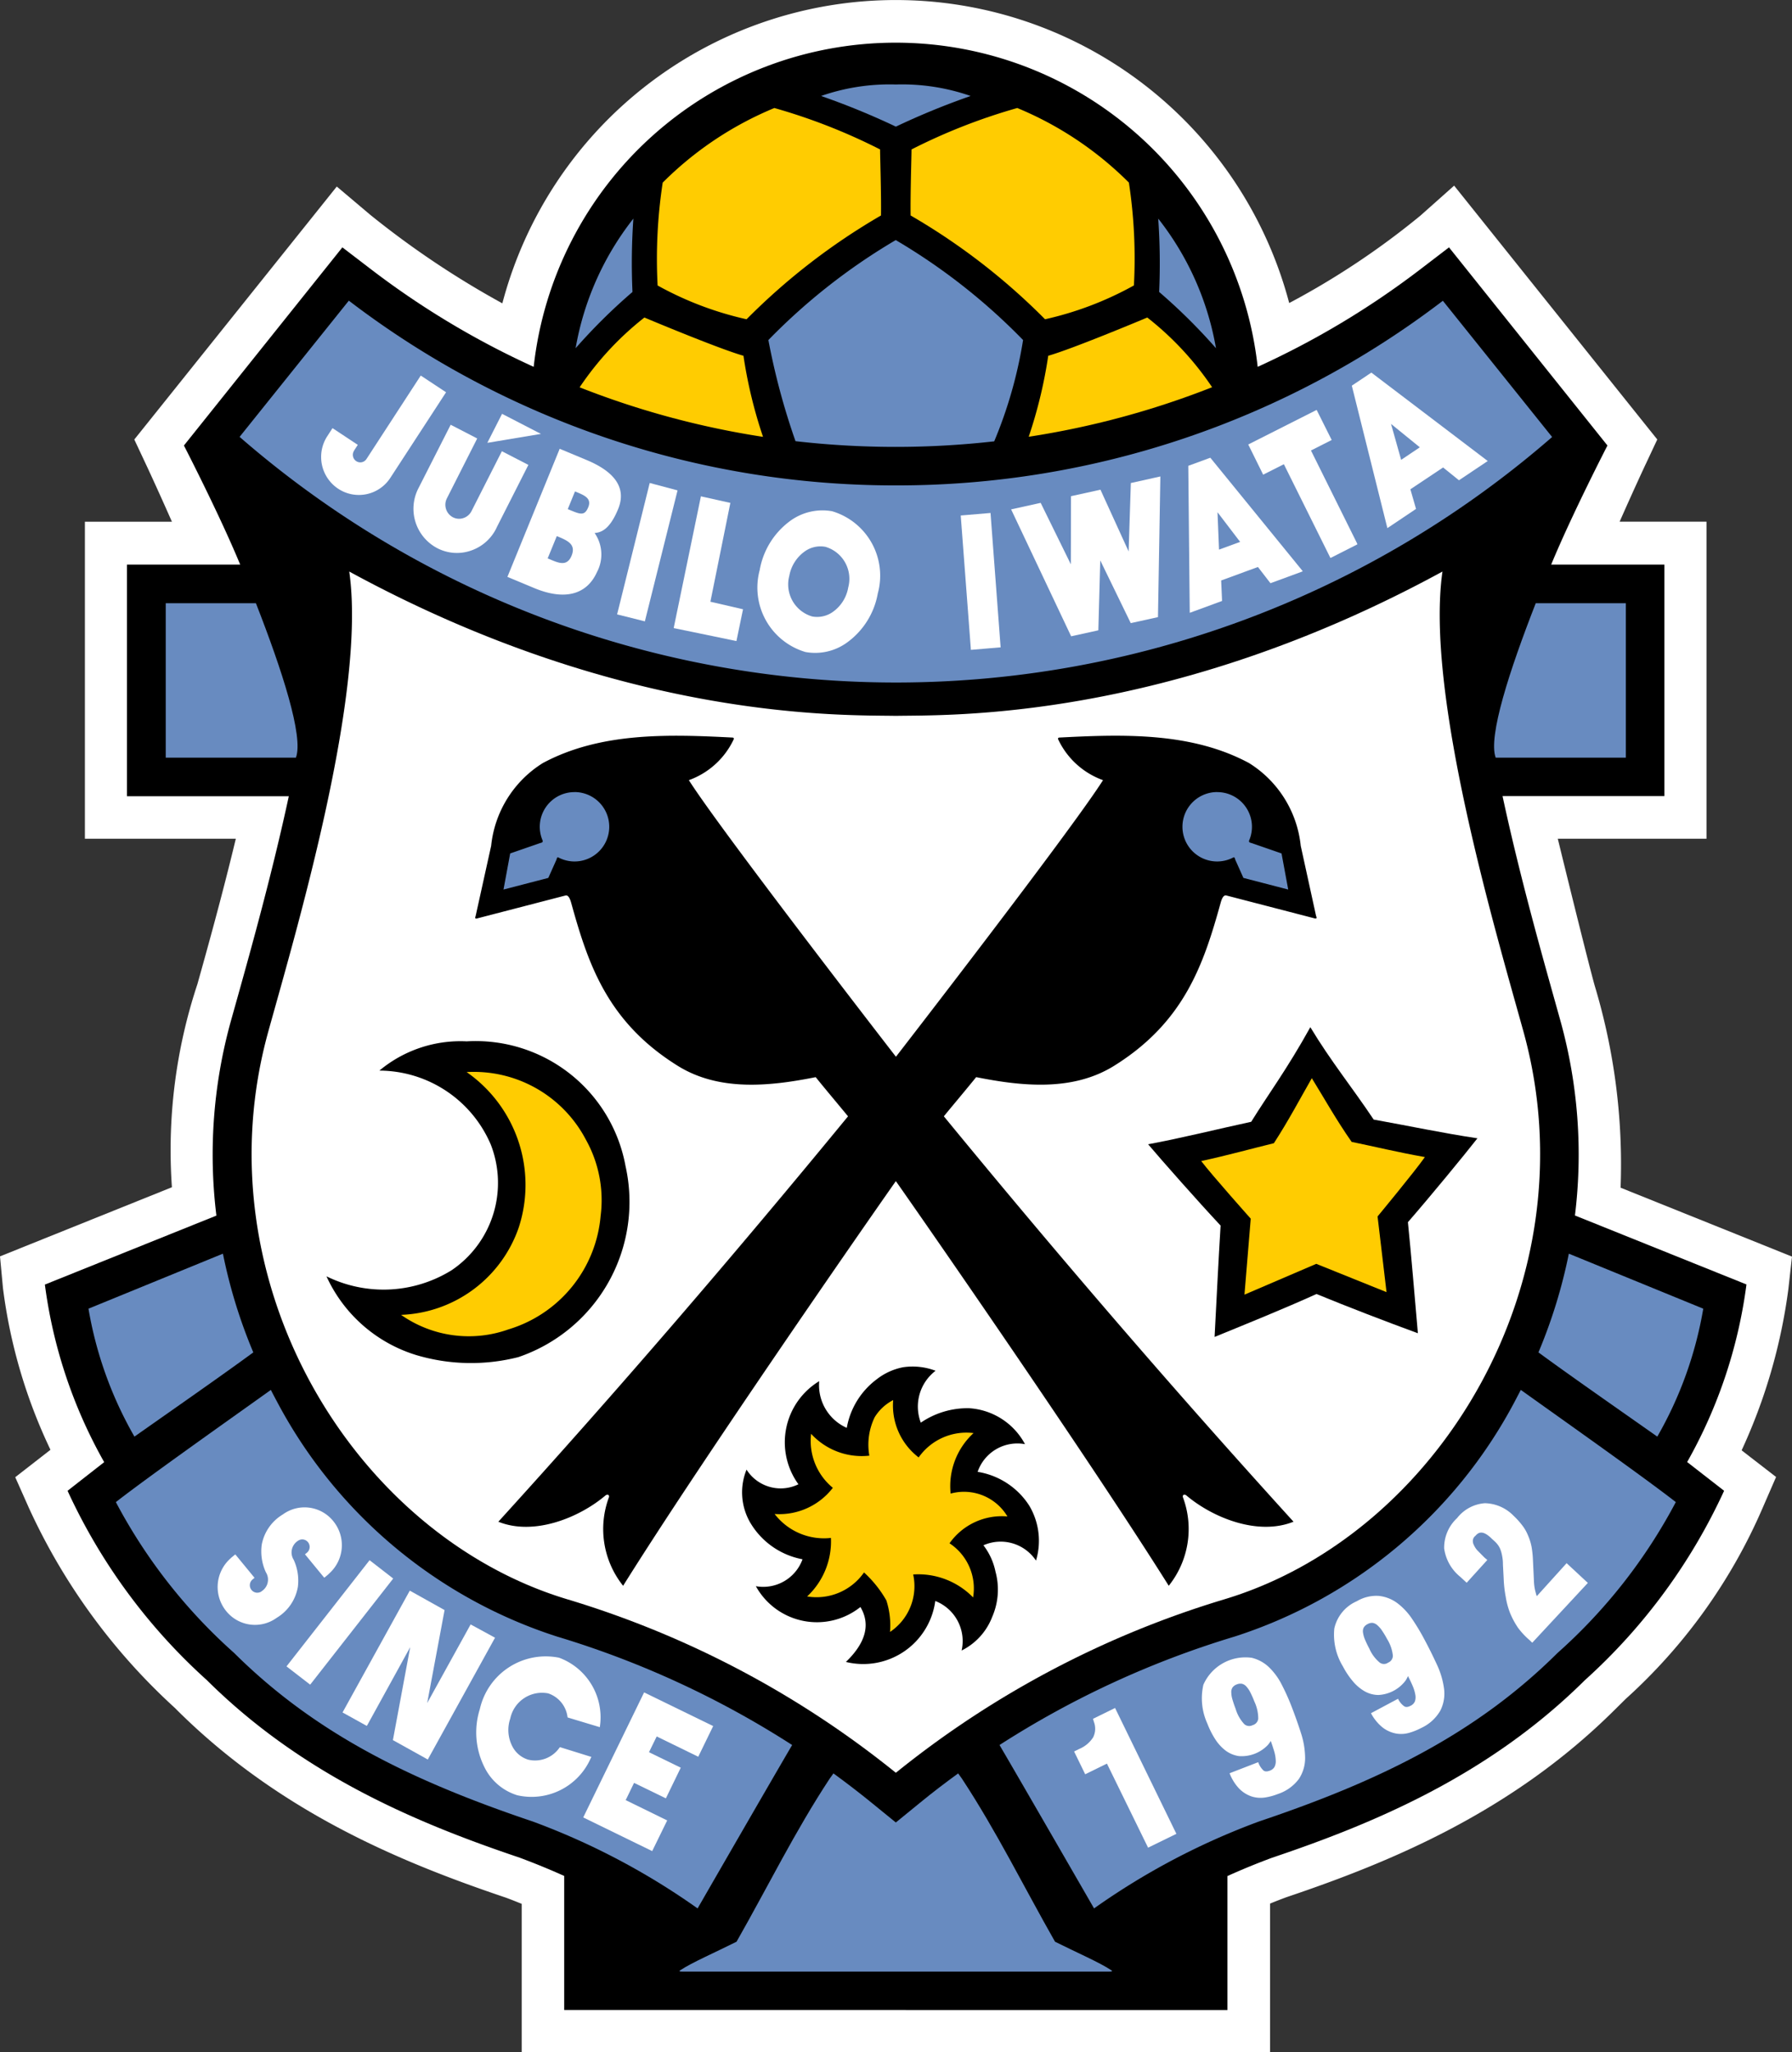 <svg id="ジュビロ磐田" xmlns="http://www.w3.org/2000/svg" width="75.989" height="87" viewBox="0 0 75.989 87">
  <rect x="0" y="0" width="75.989" height="87" fill="#333333" stroke="none"/>
  <g id="グループ_15" data-name="グループ 15">
    <g id="グループ_14" data-name="グループ 14">
      <path id="パス_84" data-name="パス 84" d="M75.989,53.273l-1.278-.515L68.72,50.351a26.23,26.23,0,0,0-1.1-8.573c-.284-1.027-1.041-4.092-1.563-6.221h6.306V22.116H68.68c.636-1.442,1.108-2.447,1.116-2.462l.48-1.023-.705-.88L62.854,9.359,61.662,7.87,60.236,9.138a33.364,33.364,0,0,1-5.568,3.709,17.254,17.254,0,0,0-33.366.013,37.982,37.982,0,0,1-5.6-3.752l-1.421-1.2L13.12,9.359,6.4,17.752l-.705.88.48,1.023c.007.014.479,1.02,1.115,2.462H3.6v13.44H10c-.579,2.409-1.207,4.66-1.629,6.164A22.356,22.356,0,0,0,7.29,50.332L1.253,52.759,0,53.263l.126,1.346A22.413,22.413,0,0,0,2.14,61.462l-.375.292-1.119.87.576,1.295A26.226,26.226,0,0,0,7.409,72.4l.1.1c4.363,4.333,9.5,6.452,13.957,7.954.216.08.436.168.656.257V87H53.856V80.7c.229-.093.458-.183.7-.272,4.4-1.483,9.544-3.6,13.907-7.935l.47-.465a23.385,23.385,0,0,0,5.821-8.125l.56-1.288L74.2,61.754l-.347-.269a23.573,23.573,0,0,0,1.983-6.843Z" fill="#fff"/>
    </g>
  </g>
  <g id="グループ_36" data-name="グループ 36" transform="translate(1.917 1.812)">
    <path id="パス_85" data-name="パス 85" d="M61.147,93.816V88.133c.612-.277,1.237-.533,1.889-.775C67.3,85.921,72.2,83.9,76.3,79.833A24.646,24.646,0,0,0,82.208,71.8l-1.567-1.219a20.737,20.737,0,0,0,2.515-7.528l-7.273-2.924a21.163,21.163,0,0,0-.614-8.247l-.276-.988c-.588-2.1-1.484-5.3-2.18-8.544h6.862V32.536l-4.8,0c.88-2.132,2.386-5.049,2.386-5.049l-6.719-8.4-1.269.971a35.7,35.7,0,0,1-6.844,4.094h0a15.444,15.444,0,0,0-30.7,0h0a35.663,35.663,0,0,1-6.844-4.094l-1.269-.971-6.719,8.4s1.506,2.917,2.386,5.049l-4.8,0v9.819h6.862c-.7,3.246-1.592,6.444-2.18,8.544l-.277.988a21.163,21.163,0,0,0-.614,8.247l-7.273,2.924a20.753,20.753,0,0,0,2.515,7.528L11.963,71.8a24.636,24.636,0,0,0,5.908,8.029c4.1,4.07,9,6.088,13.263,7.525.651.242,1.278.5,1.889.775v5.683Z" transform="translate(-11.015 -10.412)"/>
    <g id="グループ_16" data-name="グループ 16" transform="translate(5.113 23.76)">
      <path id="パス_86" data-name="パス 86" d="M44.224,146.966H40.4v6.548h5.52C46.253,152.624,45.331,149.8,44.224,146.966Z" transform="translate(-40.402 -146.966)" fill="#688bc0"/>
      <path id="パス_87" data-name="パス 87" d="M365.879,146.966H369.7v6.548h-5.52C363.85,152.624,364.771,149.8,365.879,146.966Z" transform="translate(-307.786 -146.966)" fill="#688bc0"/>
    </g>
    <path id="パス_88" data-name="パス 88" d="M86.2,81.085A38.111,38.111,0,0,1,63,73.253l-4.632,5.775a42.4,42.4,0,0,0,55.657.006l-4.633-5.776A38.108,38.108,0,0,1,86.2,81.085Z" transform="translate(-50.125 -62.319)" fill="#688bc0"/>
    <g id="グループ_19" data-name="グループ 19" transform="translate(22.491 1.77)">
      <g id="グループ_17" data-name="グループ 17">
        <path id="パス_89" data-name="パス 89" d="M282.257,53.261a27.127,27.127,0,0,1,.039,3.109,24.241,24.241,0,0,1,2.41,2.385A12.257,12.257,0,0,0,282.257,53.261Z" transform="translate(-257.551 -47.575)" fill="#688bc0"/>
        <path id="パス_90" data-name="パス 90" d="M142.721,53.261a27.094,27.094,0,0,0-.038,3.109,24.138,24.138,0,0,0-2.411,2.385A12.267,12.267,0,0,1,142.721,53.261Z" transform="translate(-140.271 -47.575)" fill="#688bc0"/>
        <path id="パス_91" data-name="パス 91" d="M231.164,29.478a14.57,14.57,0,0,0-4.733-3.162,24.775,24.775,0,0,0-4.484,1.756c0,.279-.053,1.885-.038,2.8a27.29,27.29,0,0,1,5.7,4.4,14.094,14.094,0,0,0,3.768-1.434A21.305,21.305,0,0,0,231.164,29.478Z" transform="translate(-207.702 -25.319)" fill="#ffcc01"/>
        <path id="パス_92" data-name="パス 92" d="M160.316,29.478a14.565,14.565,0,0,1,4.734-3.162,24.749,24.749,0,0,1,4.483,1.756c0,.279.053,1.885.039,2.8a27.325,27.325,0,0,0-5.7,4.4A14.1,14.1,0,0,1,160.1,33.84,21.417,21.417,0,0,1,160.316,29.478Z" transform="translate(-156.622 -25.319)" fill="#ffcc01"/>
        <path id="パス_93" data-name="パス 93" d="M203.267,20.584a8.828,8.828,0,0,0-3.171.487,31.681,31.681,0,0,1,3.171,1.3,31.655,31.655,0,0,1,3.17-1.3A8.824,8.824,0,0,0,203.267,20.584Z" transform="translate(-189.686 -20.584)" fill="#688bc0"/>
      </g>
      <g id="グループ_18" data-name="グループ 18" transform="translate(0.171 6.595)">
        <path id="パス_94" data-name="パス 94" d="M255.714,77.364c-.247.105-3.213,1.344-4.2,1.621a19.764,19.764,0,0,1-.828,3.434,36.143,36.143,0,0,0,7.777-2.1A12.863,12.863,0,0,0,255.714,77.364Z" transform="translate(-231.643 -74.08)" fill="#ffcc01"/>
        <path id="パス_95" data-name="パス 95" d="M148.2,78.985c-.988-.277-3.955-1.516-4.2-1.621a12.864,12.864,0,0,0-2.747,2.959,36.132,36.132,0,0,0,7.777,2.1A19.757,19.757,0,0,1,148.2,78.985Z" transform="translate(-141.253 -74.08)" fill="#ffcc01"/>
        <path id="パス_96" data-name="パス 96" d="M196.873,67.022a18.69,18.69,0,0,0,1.224-4.294,25.742,25.742,0,0,0-5.4-4.238,25.766,25.766,0,0,0-5.4,4.238,29.267,29.267,0,0,0,1.15,4.287,37.214,37.214,0,0,0,8.417.008Z" transform="translate(-179.293 -58.489)" fill="#688bc0"/>
      </g>
    </g>
    <g id="グループ_26" data-name="グループ 26" transform="translate(8.752 22.419)">
      <g id="グループ_20" data-name="グループ 20">
        <path id="パス_97" data-name="パス 97" d="M88.631,190.18a40.937,40.937,0,0,0-13.909-7.348c-9.1-2.724-15.633-13.518-12.7-24.084,1.211-4.365,4.169-14.336,3.431-19.493,11.721,6.388,21.05,6.073,23.179,6.118,2.128-.045,11.457.271,23.178-6.118-.737,5.157,2.22,15.128,3.432,19.493,2.932,10.566-3.6,21.359-12.7,24.084A40.933,40.933,0,0,0,88.631,190.18Z" transform="translate(-61.312 -139.256)" fill="#fff"/>
      </g>
      <g id="グループ_25" data-name="グループ 25" transform="translate(3.175 6.955)">
        <g id="グループ_21" data-name="グループ 21" transform="translate(6.304)">
          <path id="パス_98" data-name="パス 98" d="M133.631,198.115c1.871,2.666,8.4,12.1,11.572,17.155a3.849,3.849,0,0,0,.6-3.756c-.021-.1.059-.151.164-.06,1.12.939,3.022,1.705,4.527,1.1-5.046-5.549-9.93-11.221-14.828-17.186.37-.454.9-1.079,1.371-1.661,1.93.385,4.087.616,5.847-.479,2.986-1.859,3.8-4.319,4.517-6.9.035-.126.1-.344.234-.325l3.714.963c.158.05.128-.022.1-.1L150.8,183.9a4.7,4.7,0,0,0-2.191-3.507c-2.457-1.324-5.374-1.22-8.05-1.082a.052.052,0,0,0-.05.065,3.355,3.355,0,0,0,1.907,1.741c-1.372,2.164-8.781,11.726-8.781,11.726s-7.409-9.563-8.781-11.726a3.354,3.354,0,0,0,1.906-1.741.052.052,0,0,0-.05-.065c-2.676-.137-5.593-.241-8.05,1.082a4.7,4.7,0,0,0-2.19,3.507l-.656,2.967c-.023.081-.053.152.105.1l3.714-.963c.129-.019.2.2.234.325.715,2.582,1.531,5.042,4.518,6.9,1.76,1.095,3.916.864,5.847.479.469.582,1,1.207,1.371,1.661-4.9,5.965-9.782,11.637-14.828,17.186,1.5.606,3.408-.16,4.527-1.1.105-.092.185-.038.164.06a3.851,3.851,0,0,0,.6,3.756C125.227,210.213,131.76,200.78,133.631,198.115Z" transform="translate(-115.791 -179.229)"/>
          <path id="パス_99" data-name="パス 99" d="M289.672,192.991a1.47,1.47,0,0,1,1.346,2.062c-.006.064.029.079.115.1l1.264.438.283,1.53-1.9-.493-.346-.774c-.019-.06-.023-.1-.068-.1a1.471,1.471,0,1,1-.7-2.765Z" transform="translate(-258.202 -190.596)" fill="#688bc0"/>
          <path id="パス_100" data-name="パス 100" d="M125.7,192.991a1.469,1.469,0,0,0-1.346,2.062c.005.064-.029.079-.116.1l-1.264.438-.283,1.53,1.9-.493.346-.774c.019-.06.022-.1.067-.1a1.471,1.471,0,1,0,.7-2.765Z" transform="translate(-121.488 -190.596)" fill="#688bc0"/>
        </g>
        <g id="グループ_22" data-name="グループ 22" transform="translate(17.617 26.747)">
          <path id="パス_101" data-name="パス 101" d="M185.252,335.546a3.283,3.283,0,0,1,1.266-2.057,2.622,2.622,0,0,1,1.123-.513,2.737,2.737,0,0,1,1.377.149,1.91,1.91,0,0,0-.626,2.2,3.508,3.508,0,0,1,2.051-.612,2.89,2.89,0,0,1,2.366,1.523,1.783,1.783,0,0,0-2.008,1.174,3.2,3.2,0,0,1,2.188,1.432,2.909,2.909,0,0,1,.287,2.331,1.8,1.8,0,0,0-2.229-.649,2.728,2.728,0,0,1,.512,1.121,2.889,2.889,0,0,1-.137,1.907,2.654,2.654,0,0,1-1.3,1.433,1.824,1.824,0,0,0-1.117-2.1,3.082,3.082,0,0,1-3.79,2.584c.8-.77,1.074-1.555.616-2.329a2.958,2.958,0,0,1-4.434-.882,1.773,1.773,0,0,0,1.979-1.141,3.273,3.273,0,0,1-2.224-1.565,2.554,2.554,0,0,1-.15-2.235,1.713,1.713,0,0,0,2.2.62,3.031,3.031,0,0,1,.881-4.371A1.98,1.98,0,0,0,185.252,335.546Z" transform="translate(-180.806 -332.946)"/>
          <path id="パス_102" data-name="パス 102" d="M193.805,341.117a2,2,0,0,0-.785.727,2.67,2.67,0,0,0-.226,1.629,2.911,2.911,0,0,1-2.469-.926,2.57,2.57,0,0,0,.921,2.289,2.862,2.862,0,0,1-2.469,1.11,2.642,2.642,0,0,0,2.388,1.015,3.192,3.192,0,0,1-1.009,2.481,2.456,2.456,0,0,0,2.412-1.018,4.852,4.852,0,0,1,.947,1.184,3.438,3.438,0,0,1,.156,1.338,2.333,2.333,0,0,0,.982-2.436,3.245,3.245,0,0,1,2.541.973,2.291,2.291,0,0,0-1-2.295,2.718,2.718,0,0,1,2.455-1.138,2.145,2.145,0,0,0-2.408-.969,3.051,3.051,0,0,1,.972-2.565,2.474,2.474,0,0,0-2.328,1.032A2.772,2.772,0,0,1,193.805,341.117Z" transform="translate(-187.391 -339.695)" fill="#ffcc01"/>
        </g>
        <g id="グループ_23" data-name="グループ 23" transform="translate(0 12.96)">
          <path id="パス_103" data-name="パス 103" d="M79.559,263.675a5.478,5.478,0,0,0,5.308-.259,4.469,4.469,0,0,0,1.658-5.33,5.159,5.159,0,0,0-4.722-3.132,5.363,5.363,0,0,1,3.7-1.24A6.46,6.46,0,0,1,92.24,259a6.952,6.952,0,0,1-4.543,8.1,8.131,8.131,0,0,1-4.324-.084A6.168,6.168,0,0,1,79.559,263.675Z" transform="translate(-79.559 -253.713)"/>
          <path id="パス_104" data-name="パス 104" d="M97.737,271.477a5,5,0,0,0,4.554.616,5.522,5.522,0,0,0,3.908-4.809,5.261,5.261,0,0,0-.628-3.24,5.359,5.359,0,0,0-5.053-2.859,5.83,5.83,0,0,1,2.211,6.583A5.494,5.494,0,0,1,97.737,271.477Z" transform="translate(-94.574 -259.881)" fill="#ffcc01"/>
        </g>
        <g id="グループ_24" data-name="グループ 24" transform="translate(34.84 12.36)">
          <path id="パス_105" data-name="パス 105" d="M286.927,261.576c1.376.565,2.916,1.156,4.3,1.664-.173-1.953-.26-3.086-.423-4.709.947-1.088,2.4-2.855,2.948-3.556-1.448-.215-2.953-.535-4.4-.794-.919-1.377-1.812-2.465-2.686-3.917-.983,1.776-1.813,2.887-2.507,4.011-1.439.311-2.931.686-4.371.953.576.681,2.088,2.394,3.073,3.447-.1,1.628-.151,2.763-.255,4.721C283.97,262.838,285.571,262.191,286.927,261.576Z" transform="translate(-279.786 -250.264)"/>
          <path id="パス_106" data-name="パス 106" d="M297.621,270.586l2.979,1.2-.38-3.209s1.56-1.883,2.007-2.517c-1.184-.211-2.094-.436-3.106-.644-.654-.934-1.166-1.855-1.689-2.7-.493.859-.988,1.8-1.609,2.756-1,.245-1.905.5-3.081.757.469.615,2.1,2.442,2.1,2.442l-.266,3.221Z" transform="translate(-290.489 -260.553)" fill="#ffcc01"/>
        </g>
      </g>
    </g>
    <path id="パス_107" data-name="パス 107" d="M21.559,307.783a16.339,16.339,0,0,0,1.949,5.424c1.511-1.064,3.746-2.619,5.04-3.571a21.913,21.913,0,0,1-1.288-4.185Z" transform="translate(-19.724 -254.115)" fill="#688bc0"/>
    <path id="パス_108" data-name="パス 108" d="M35.088,339.213c-.1-.189-.205-.381-.3-.572-1.953,1.394-5.251,3.723-6.573,4.756a22.832,22.832,0,0,0,5.015,6.395c3.478,3.455,7.575,5.433,12.664,7.146a30.053,30.053,0,0,1,6.989,3.684s3.2-5.551,4.01-6.927a39.432,39.432,0,0,0-9.977-4.6A20.553,20.553,0,0,1,35.088,339.213Z" transform="translate(-25.219 -281.529)" fill="#688bc0"/>
    <path id="パス_109" data-name="パス 109" d="M381.9,307.783a16.351,16.351,0,0,1-1.949,5.424c-1.511-1.064-3.746-2.619-5.04-3.571a21.952,21.952,0,0,0,1.289-4.185Z" transform="translate(-311.591 -254.115)" fill="#688bc0"/>
    <path id="パス_110" data-name="パス 110" d="M265.409,339.213c.1-.189.2-.381.3-.572,1.953,1.394,5.251,3.723,6.573,4.756a22.828,22.828,0,0,1-5.015,6.395c-3.478,3.455-7.576,5.433-12.664,7.146a30.062,30.062,0,0,0-6.99,3.684s-3.2-5.551-4.009-6.927a39.438,39.438,0,0,1,9.976-4.6A20.553,20.553,0,0,0,265.409,339.213Z" transform="translate(-203.137 -281.529)" fill="#688bc0"/>
    <g id="グループ_27" data-name="グループ 27" transform="translate(26.898 73.37)">
      <path id="パス_111" data-name="パス 111" d="M174.776,434.157l-1.032-.84c-.537-.437-1.075-.849-1.613-1.24l-.158.219c-1.474,2.237-2.627,4.591-3.951,6.916-.88.441-1.911.891-2.37,1.2,0,0-.145.066.06.066h18.125c.205,0,.06-.066.06-.066-.459-.31-1.489-.76-2.37-1.2-1.323-2.325-2.477-4.678-3.95-6.916l-.158-.219c-.538.391-1.077.8-1.613,1.24Z" transform="translate(-165.604 -432.077)" fill="#688bc0"/>
    </g>
    <g id="グループ_32" data-name="グループ 32" transform="translate(11.7 13.988)">
      <g id="グループ_28" data-name="グループ 28" transform="translate(27.121)">
        <path id="パス_112" data-name="パス 112" d="M234.552,130.7l-.425-5.609,0-.041.043,0,1.178-.1.043,0,0,.043.422,5.613,0,.041-.043,0-1.175.1-.044,0Z" transform="translate(-234.123 -119)" fill="#fff"/>
        <path id="パス_113" data-name="パス 113" d="M252.627,122.015l.1-5.877v-.055l-.054.012-1.164.259-.034.006v.033l-.093,2.869-1.18-2.586-.014-.032-.033.008-1.183.26-.034.008v.035l-.006,2.853-1.264-2.573-.015-.032-.034.007-1.167.257-.053.012.024.05,2.507,5.3.015.031.034-.008,1.087-.239.033-.009v-.034l.08-2.929,1.278,2.629.016.031.032-.007,1.088-.24.033-.006Z" transform="translate(-244.261 -111.684)" fill="#fff"/>
        <path id="パス_114" data-name="パス 114" d="M294.441,116.353l-.057.022-1.283.472-.03.01-.021-.025-.511-.662-1.559.572.037.837v.032l-.029.01-1.284.471-.057.02v-.061l-.061-6.139v-.031l.03-.011.875-.321.029-.01.02.023,3.863,4.742Zm-3.552-.919.895-.328-.959-1.257Z" transform="translate(-279.935 -107.933)" fill="#fff"/>
        <path id="パス_115" data-name="パス 115" d="M308.832,105.536l-1.955-3.937.84-.425.039-.018-.019-.039-.6-1.2-.02-.038-.039.02-2.822,1.426-.039.021.02.038.593,1.2.019.041.039-.02.84-.424,1.955,3.937.019.038.039-.018,1.067-.541.037-.02Z" transform="translate(-292.024 -98.301)" fill="#fff"/>
        <path id="パス_116" data-name="パス 116" d="M335.2,94.549l-.052.034-1.142.764-.026.018-.025-.02-.648-.523-1.387.925.23.8.01.031-.027.018-1.137.763-.051.034-.016-.06-1.485-5.948-.008-.03.025-.018.777-.519.026-.018.025.018,4.861,3.692Zm-3.672-.05.792-.532-1.221-.992Z" transform="translate(-312.851 -90.804)" fill="#fff"/>
      </g>
      <g id="グループ_31" data-name="グループ 31" transform="translate(0 0.125)">
        <g id="グループ_29" data-name="グループ 29" transform="translate(12.549 4.55)">
          <path id="パス_117" data-name="パス 117" d="M151.8,117.682l1.1.292.041.011-.01.043-1.365,5.467-.01.043-.042-.011-1.093-.274-.043-.01.011-.043,1.361-5.485.011-.043Z" transform="translate(-150.376 -117.671)" fill="#fff"/>
        </g>
        <path id="パス_118" data-name="パス 118" d="M166.587,121.2l-.041-.009-1.166-.26-.043-.011-.008.044-1.137,5.5-.008.044.043.008,2.575.532.043.009.008-.042.262-1.264.009-.042-.042-.009-1.342-.31.837-4.143Z" transform="translate(-149.233 -115.805)" fill="#fff"/>
        <path id="パス_119" data-name="パス 119" d="M128.313,111.89c-.367.9-.746,1-1,1.021a1.594,1.594,0,0,1,.1,1.658c-.436.968-1.38,1.209-2.659.677l-1.1-.459-.039-.017.017-.039,2.184-5.35.015-.041.041.017,1.1.459C128.211,110.332,128.663,111.03,128.313,111.89Zm-2.138.009c.52.216.707.312.868-.08s-.188-.516-.562-.671Zm.161,1.976c.2-.49-.173-.645-.626-.833l-.387.945C125.725,114.153,126.129,114.38,126.336,113.874Z" transform="translate(-115.716 -106.24)" fill="#fff"/>
        <path id="パス_120" data-name="パス 120" d="M187.632,125.89a1.146,1.146,0,0,0-.872.192,1.624,1.624,0,0,0-.659,1.039,1.416,1.416,0,0,0,.971,1.722,1.155,1.155,0,0,0,.873-.192,1.6,1.6,0,0,0,.655-1.04A1.412,1.412,0,0,0,187.632,125.89Zm2.223,1.965a3.27,3.27,0,0,1-1.329,2.109,2.3,2.3,0,0,1-1.742.385,2.848,2.848,0,0,1-1.938-3.473,3.277,3.277,0,0,1,1.328-2.11,2.325,2.325,0,0,1,1.742-.385A2.85,2.85,0,0,1,189.856,127.856Z" transform="translate(-166.248 -118.633)" fill="#fff"/>
        <path id="パス_121" data-name="パス 121" d="M79.651,94.706a.321.321,0,0,0,.092.442.312.312,0,0,0,.435-.092l.009-.013.015-.005-.024.018,2.277-3.5.024-.037.037.025,1,.66.036.025-.024.036-2.342,3.595a1.589,1.589,0,0,1-2.209.457,1.615,1.615,0,0,1-.464-2.223l.012.06-.036-.024.024-.035.2-.31.024-.036.036.023,1,.661.036.024-.024.037-.136.21" transform="translate(-78.254 -91.523)" fill="#fff"/>
        <g id="グループ_30" data-name="グループ 30" transform="translate(3.914 1.618)">
          <path id="パス_122" data-name="パス 122" d="M103.212,107.161l1.268-2.5.019-.039.04.02,1.046.54.038.02-.019.039-1.349,2.661,0-.043.014.02-.011.023a1.87,1.87,0,0,1-1.1.943,1.809,1.809,0,0,1-1.4-.114,1.889,1.889,0,0,1-.8-2.532l1.351-2.66.02-.04.039.021,1.046.541.039.02-.019.04-1.266,2.5a.6.6,0,0,0,.253.8.572.572,0,0,0,.444.036.59.59,0,0,0,.349-.3l.009-.017.019-.005Z" transform="translate(-100.749 -103.036)" fill="#fff"/>
          <path id="パス_123" data-name="パス 123" d="M120.911,101.695l-2.06.344-.085.013.039-.076.566-1.114.02-.039.039.02,1.495.772.117.058Z" transform="translate(-115.632 -100.822)" fill="#fff"/>
        </g>
      </g>
    </g>
    <g id="グループ_34" data-name="グループ 34" transform="translate(7.314 62.087)">
      <path id="パス_124" data-name="パス 124" d="M85.636,393.881l.034.018,1.4.778.046.027.025-.048,2.8-5.071.027-.046-.047-.025L88.977,389l-.045-.024-.026.047-1.816,3.286.737-3.943-.036-.019-1.394-.779-.046-.024-.025.046-2.8,5.071-.025.047.045.025.938.52.046.024.027-.044,1.813-3.295Z" transform="translate(-78.206 -384.009)" fill="#fff"/>
      <path id="パス_125" data-name="パス 125" d="M120.888,407.637l-1.241-.386-.035-.009-.022.03a1.26,1.26,0,0,1-1.321.5,1.12,1.12,0,0,1-.668-.556,1.5,1.5,0,0,1-.092-1.189,1.376,1.376,0,0,1,1.608-1.065,1.214,1.214,0,0,1,.817.986l.006.033.031.011,1.274.384.061.018.008-.06a2.691,2.691,0,0,0-1.736-2.884,2.864,2.864,0,0,0-3.359,2.176,3.284,3.284,0,0,0,.2,2.475,2.3,2.3,0,0,0,1.391,1.181,2.738,2.738,0,0,0,3.111-1.572l.028-.055Z" transform="translate(-105.102 -397.072)" fill="#fff"/>
      <path id="パス_126" data-name="パス 126" d="M69.848,384.645l.936.722.035.027.027-.034,3.469-4.433.025-.033-.034-.025-.933-.724-.035-.027-.027.034-3.469,4.433-.027.034Z" transform="translate(-66.897 -377.874)" fill="#fff"/>
      <path id="パス_127" data-name="パス 127" d="M143.943,416.9l.355-.731,1.349.656.631-1.3-1.347-.656.327-.668,1.762.86.633-1.3-2.929-1.427-2.581,5.3,2.924,1.427.636-1.3Z" transform="translate(-126.642 -404.485)" fill="#fff"/>
      <g id="グループ_33" data-name="グループ 33">
        <path id="パス_128" data-name="パス 128" d="M56.447,370.635a2.113,2.113,0,0,0-.173-1.177.585.585,0,0,1,.189-.811l0,0a.32.32,0,0,1,.2-.052.314.314,0,0,1,.214.112.32.32,0,0,1-.041.45l-.051.042-.033.028.029.032.761.926.03.03.033-.024.142-.119.032-.033h0a1.611,1.611,0,0,0,.173-2.221,1.563,1.563,0,0,0-2.138-.283,1.9,1.9,0,0,0-.894,1.276h0a2.111,2.111,0,0,0,.174,1.175.583.583,0,0,1-.19.811l0,.005a.328.328,0,0,1-.2.051.318.318,0,0,1-.173-.563l.05-.041.033-.028-.028-.033-.76-.925-.029-.032-.032.024-.145.119-.03.03h0a1.619,1.619,0,0,0-.173,2.235,1.567,1.567,0,0,0,2.137.278,1.9,1.9,0,0,0,.891-1.281Z" transform="translate(-53.051 -367.231)" fill="#fff"/>
      </g>
    </g>
    <g id="グループ_35" data-name="グループ 35" transform="translate(43.631 61.918)">
      <path id="パス_129" data-name="パス 129" d="M262.607,416.7a.818.818,0,0,1-.031.657,1.29,1.29,0,0,1-.592.493l-.216.107.47.966.922-.452,1.745,3.564,1.2-.587-2.6-5.335-.935.459Z" transform="translate(-261.769 -407.435)" fill="#fff"/>
      <path id="パス_130" data-name="パス 130" d="M296.266,404.917a2.766,2.766,0,0,0-.544-.75,1.6,1.6,0,0,0-.738-.405,1.95,1.95,0,0,0-2.049,1.142,2.584,2.584,0,0,0,.168,1.647,3.548,3.548,0,0,0,.334.663,1.885,1.885,0,0,0,.444.485,1.233,1.233,0,0,0,.566.231,1.541,1.541,0,0,0,1.221-.47,1.32,1.32,0,0,0,.124-.173c.056.15.1.295.142.428a1.6,1.6,0,0,1,.07.409.53.53,0,0,1-.055.268.367.367,0,0,1-.2.156c-.17.065-.243.009-.267-.009a.865.865,0,0,1-.222-.351l-1.214.469a1.978,1.978,0,0,0,.4.645,1.343,1.343,0,0,0,.517.333,1.249,1.249,0,0,0,.57.052,2.466,2.466,0,0,0,.549-.146,1.83,1.83,0,0,0,.9-.639,1.6,1.6,0,0,0,.267-.91,3.511,3.511,0,0,0-.179-1.048c-.112-.351-.244-.724-.389-1.1A9.294,9.294,0,0,0,296.266,404.917Zm-1.006,1.433a.323.323,0,0,1-.239.269.312.312,0,0,1-.352-.044,1.632,1.632,0,0,1-.366-.646c-.055-.142-.1-.277-.136-.4a1.148,1.148,0,0,1-.049-.309.357.357,0,0,1,.053-.2.39.39,0,0,1,.187-.132.385.385,0,0,1,.22-.023.379.379,0,0,1,.173.108,1.112,1.112,0,0,1,.176.258,4.175,4.175,0,0,1,.172.39A1.7,1.7,0,0,1,295.261,406.35Z" transform="translate(-287.454 -397.212)" fill="#fff"/>
      <path id="パス_131" data-name="パス 131" d="M328.376,389.781a2.752,2.752,0,0,0-.628-.677,1.6,1.6,0,0,0-.785-.311,1.623,1.623,0,0,0-.94.225,1.648,1.648,0,0,0-.954,1.156,2.585,2.585,0,0,0,.367,1.612,3.448,3.448,0,0,0,.413.619,1.856,1.856,0,0,0,.5.428,1.2,1.2,0,0,0,.588.16,1.538,1.538,0,0,0,1.156-.614,1.228,1.228,0,0,0,.1-.188c.074.144.14.28.194.408a1.637,1.637,0,0,1,.12.4.553.553,0,0,1-.023.272.37.37,0,0,1-.183.18c-.162.085-.24.038-.267.022a.823.823,0,0,1-.263-.32l-1.147.612a1.942,1.942,0,0,0,.476.592,1.336,1.336,0,0,0,.553.263,1.228,1.228,0,0,0,.572-.018,2.6,2.6,0,0,0,.528-.21,1.8,1.8,0,0,0,.814-.741,1.6,1.6,0,0,0,.154-.933,3.484,3.484,0,0,0-.306-1.023c-.156-.338-.331-.693-.523-1.052A9.125,9.125,0,0,0,328.376,389.781Zm-.825,1.54a.314.314,0,0,1-.2.3.3.3,0,0,1-.354,0,1.585,1.585,0,0,1-.444-.595c-.072-.133-.133-.262-.184-.384a1.156,1.156,0,0,1-.084-.3.367.367,0,0,1,.027-.2.377.377,0,0,1,.168-.154.369.369,0,0,1,.217-.051.384.384,0,0,1,.185.088,1.09,1.09,0,0,1,.207.234,3.593,3.593,0,0,1,.217.36A1.65,1.65,0,0,1,327.551,391.321Z" transform="translate(-314.036 -384.866)" fill="#fff"/>
      <path id="パス_132" data-name="パス 132" d="M355.862,370.2a.735.735,0,0,1-.042-.132,2.08,2.08,0,0,1-.081-.532l-.04-.842a4.354,4.354,0,0,0-.059-.582,2.306,2.306,0,0,0-.157-.5,1.781,1.781,0,0,0-.253-.431,3.3,3.3,0,0,0-.354-.389,1.748,1.748,0,0,0-1.216-.532,1.643,1.643,0,0,0-1.178.63,1.708,1.708,0,0,0-.549,1.287,1.878,1.878,0,0,0,.678,1.2l.277.255.875-.966-.119-.1-.284-.287a.816.816,0,0,1-.168-.249.353.353,0,0,1-.042-.2.285.285,0,0,1,.112-.191c.121-.14.293-.24.638.075.1.1.18.16.248.236a.881.881,0,0,1,.152.229,1.35,1.35,0,0,1,.086.287,1.8,1.8,0,0,1,.039.394l.032.6a5.082,5.082,0,0,0,.088.776,3.194,3.194,0,0,0,.188.691,3.461,3.461,0,0,0,.334.617,3.247,3.247,0,0,0,.483.517l.118.114,2.358-2.536-.9-.837Z" transform="translate(-336.242 -366.263)" fill="#fff"/>
    </g>
  </g>
</svg>
